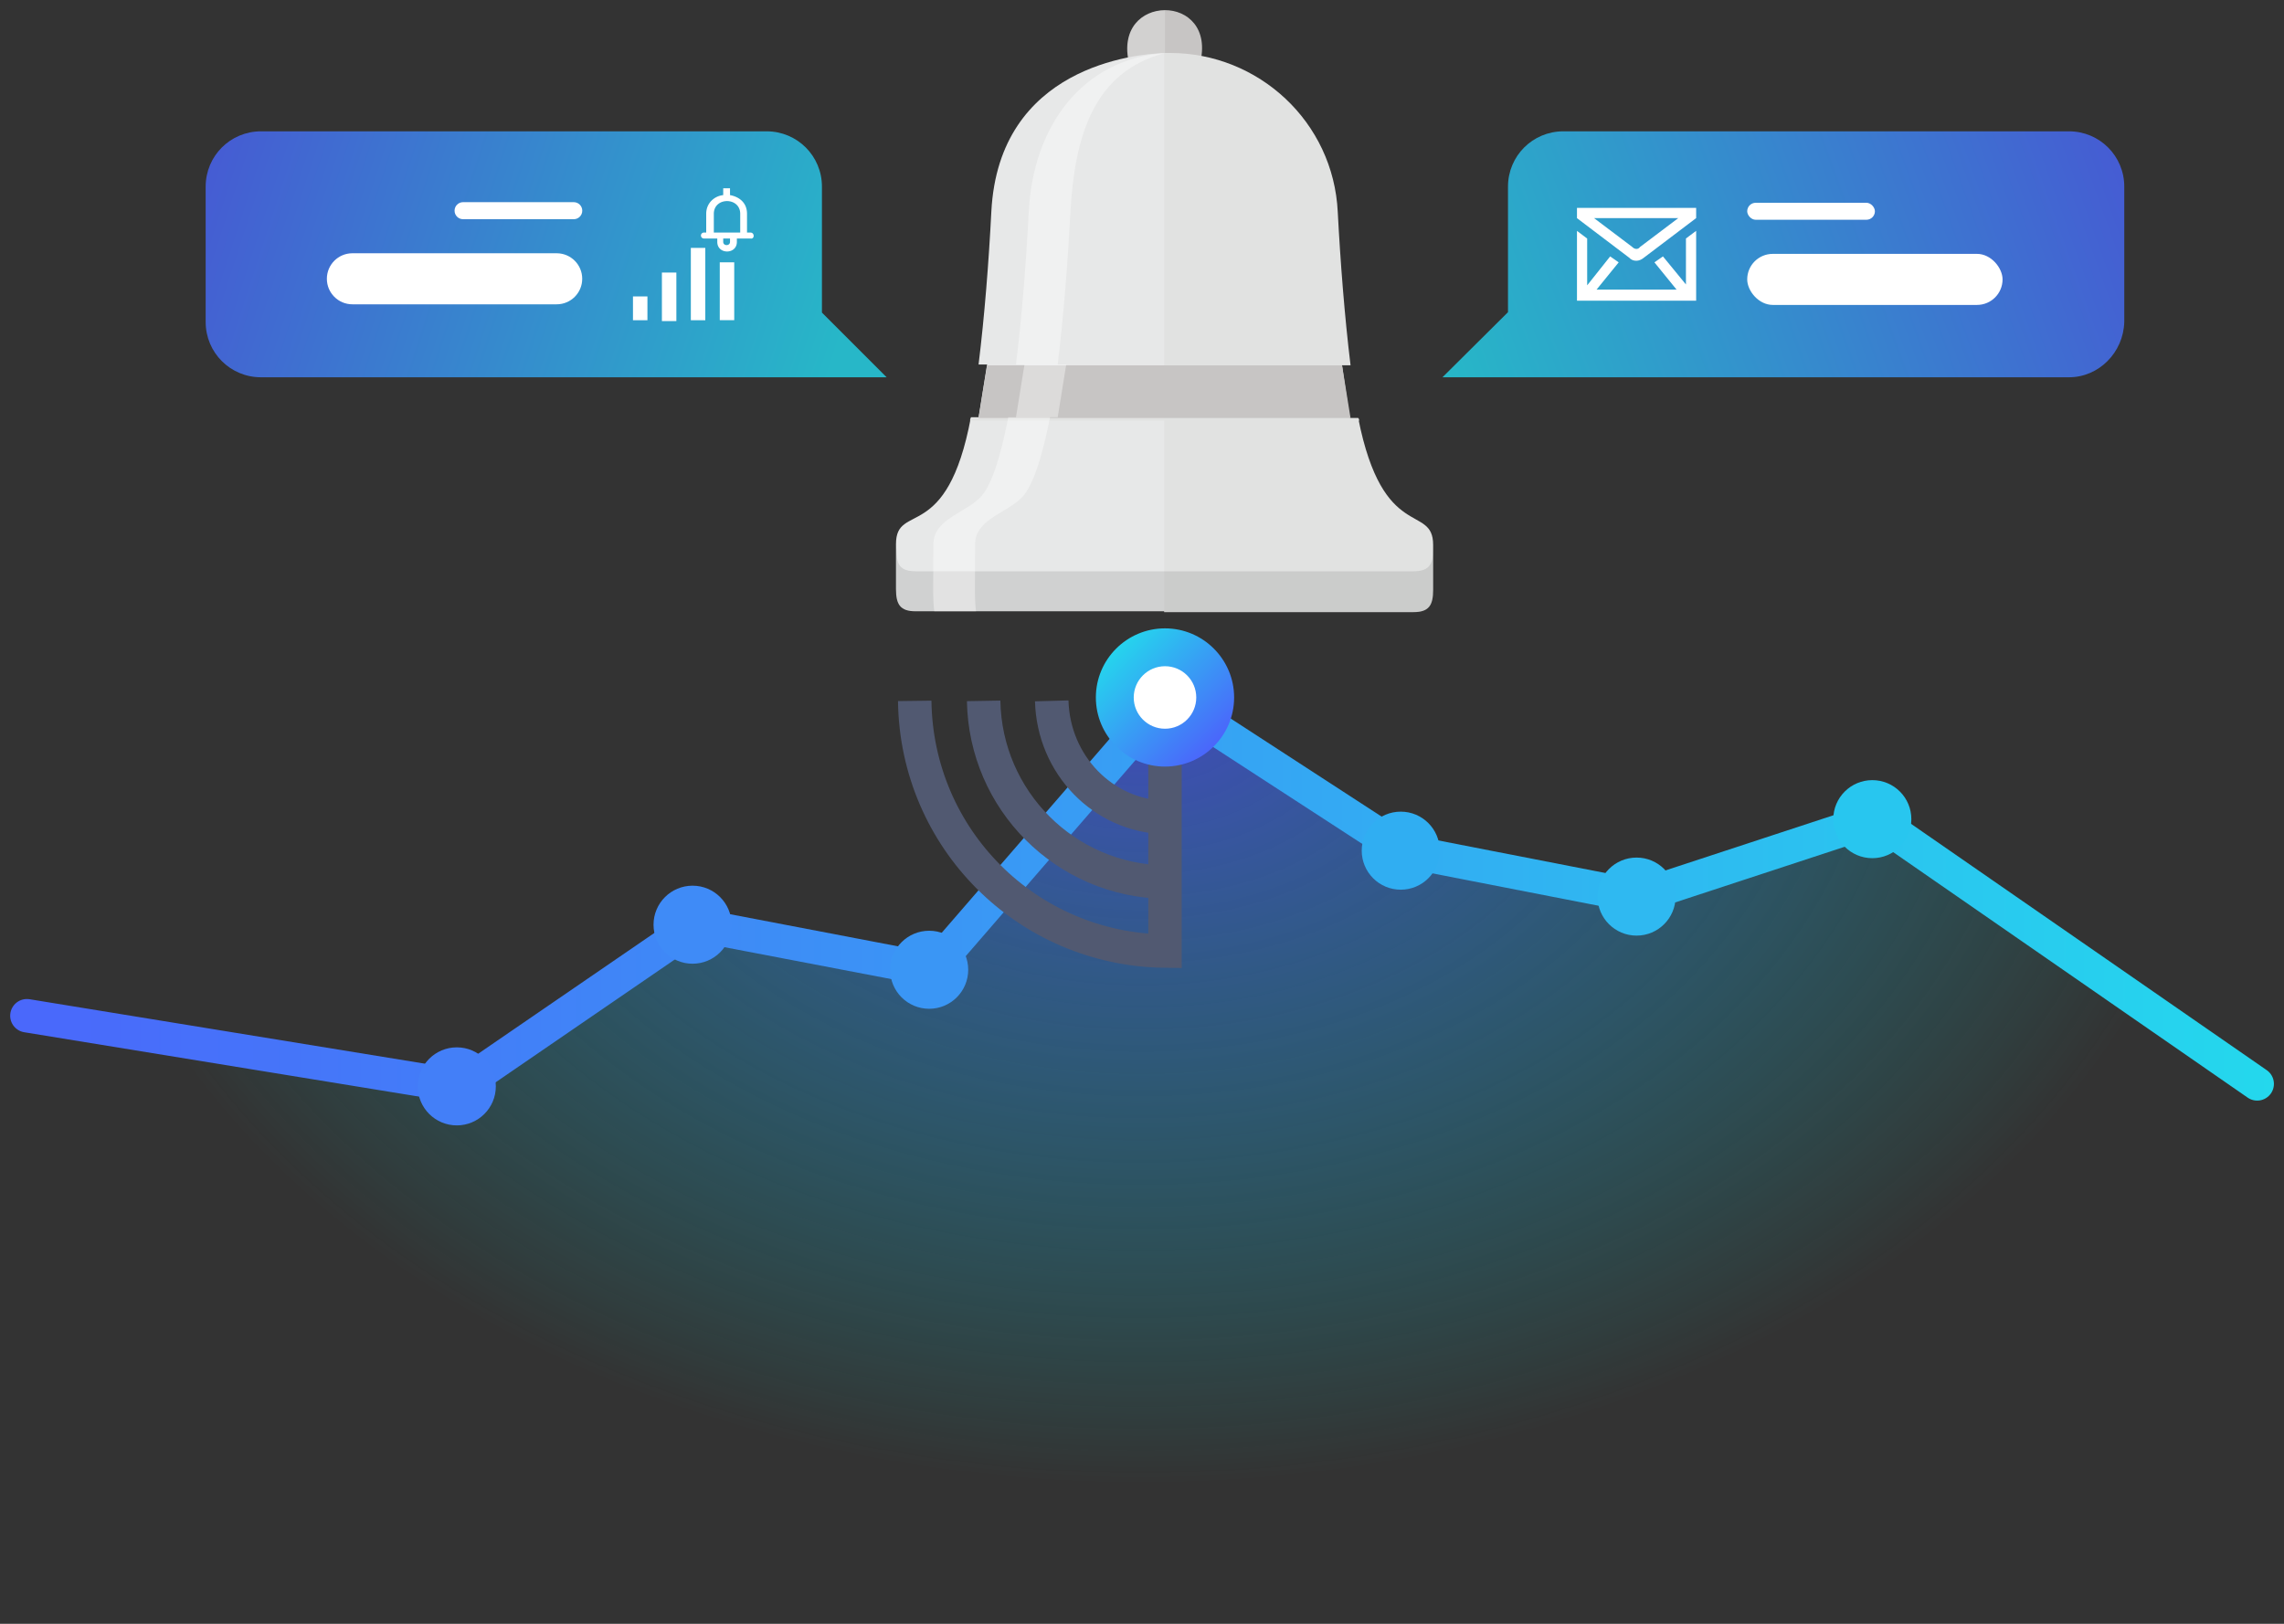 <svg id="a" xmlns="http://www.w3.org/2000/svg" xmlns:xlink="http://www.w3.org/1999/xlink" viewBox="0 0 450 320"><rect x="0" y="0" width="450" height="320" fill="#333333" stroke="none"/><defs><linearGradient id="c" x1="2.01" y1="175.34" x2="447.99" y2="175.34" gradientUnits="userSpaceOnUse"><stop offset="0" stop-color="#4a67fb"/><stop offset="1" stop-color="#24d8ed"/></linearGradient><linearGradient id="d" x1="416.44" y1="29.02" x2="286.08" y2="75.89" xlink:href="#c"/><linearGradient id="e" x1="42.33" y1="31.01" x2="164.26" y2="70.55" xlink:href="#c"/><linearGradient id="f" x1="238.94" y1="146.86" x2="219.21" y2="127.13" xlink:href="#c"/><radialGradient id="b" cx="331.35" cy="-687.12" fx="331.35" fy="-687.12" r="124.79" gradientTransform="matrix(1.71 -.004 -.003 -1.25 -343.59 -721.07)" gradientUnits="userSpaceOnUse"><stop offset="0" stop-color="#4853f7" stop-opacity=".7"/><stop offset="1" stop-color="#00e5de" stop-opacity="0"/></radialGradient><style>.j{fill:#fff}.o{fill:#e1e2e1}.p{fill:#c7c5c4}</style></defs><path d="M5.3 200.17l85.87 13.92 46.46-31.86 46.46 8.89 46.46-53.67 46.46 30.19 46.62 9.06 46.46-15.26 74.63 52.16v104.63H5.3V200.18z" fill="url(#b)"/><path d="M5.3 200.17l85.36 13.92 46.46-31.86 46.46 8.89 46.46-53.67 46.46 30.19 46.46 9.06 46.46-15.26 75.3 52.16" stroke="url(#c)" stroke-linecap="round" stroke-width="6.59" fill="none" stroke-miterlimit="10"/><circle cx="90" cy="214.09" r="7.69" fill="#437ff8"/><circle cx="136.45" cy="182.23" r="7.69" fill="#3f8bf7"/><circle cx="183.07" cy="191.11" r="7.69" fill="#3a96f5"/><circle cx="275.98" cy="167.64" r="7.69" fill="#30aef2"/><circle cx="322.44" cy="176.69" r="7.69" fill="#2fb9f1"/><circle cx="368.89" cy="161.43" r="7.69" fill="#28c6ef"/><path d="M407.63 25.88h-99.62c-6.04 0-10.9 4.86-10.9 10.9v24.74L284.2 74.35h123.43c5.87 0 10.73-4.86 10.9-10.9V36.78c0-6.04-4.86-10.9-10.9-10.9z" opacity=".8" fill="url(#d)"/><path d="M310.7 42.98v-2.01h23.48v2.01l-10.4 7.88c-.84.67-1.84.67-2.52.17-1.01-.84 3.35 2.52-10.57-8.05zm10.9 5.7c.5.5 1.17.5 1.51 0l7.55-5.7h-16.6l7.55 5.7zm12.58 10.57H310.7V45.5l2.01 1.51v9.22l4.53-5.7 1.68 1.17-4.36 5.37h15.76l-4.36-5.37 1.68-1.17 4.53 5.53V47l2.01-1.51v13.75z" fill-rule="evenodd" fill="#fff"/><path d="M161.94 61.6V36.78c0-6.04-4.86-10.9-10.9-10.9H51.42c-6.04 0-10.9 4.86-10.9 10.9v26.67c0 6.04 4.86 10.9 10.9 10.9h123.27L161.94 61.6z" fill="url(#e)" opacity=".8"/><path class="j" d="M145.84 45.83h-5.2v-3.69c0-3.35 5.2-3.35 5.2 0v3.69zm-2.01 1.84c0 .84-1.34.84-1.34 0V47h1.34v.67zm4.02-1.84h-.67v-3.69c0-2.18-1.51-3.35-3.35-3.69v-1.34h-1.34v1.34c-1.68.17-3.35 1.51-3.35 3.69v3.69h-.5a.587.587 0 000 1.17h2.68v.67c0 2.52 3.86 2.52 3.86 0V47h2.68c.84.17.84-1.17 0-1.17zm-23.14 12.58h2.85v4.7h-2.85v-4.7zm5.7-4.7h2.85v9.56h-2.85v-9.56zm5.7-4.86h2.85v14.26h-2.85V48.85zm5.7 2.85h2.85v11.4h-2.85V51.7z"/><path d="M180.22 138.12c.34 27.17 22.14 48.97 49.31 49.31v-49.81m0 23.48c-12.24-.34-21.97-10.4-22.31-22.98m-13.42 0c.34 19.62 16.1 35.39 35.72 35.72m-22.31-35.72c.34 12.58 10.06 22.64 22.31 22.98" fill="none" stroke-miterlimit="10" stroke="#515971" stroke-width="6.59"/><path d="M229.53 151.07c-7.51 0-13.62-6.11-13.62-13.62s6.11-13.62 13.62-13.62 13.62 6.11 13.62 13.62-6.11 13.62-13.62 13.62z" fill="url(#f)"/><path class="j" d="M229.53 131.29c-3.39 0-6.16 2.76-6.16 6.16s2.76 6.16 6.16 6.16 6.16-2.76 6.16-6.16-2.76-6.16-6.16-6.16z"/><rect class="j" x="344.24" y="39.96" width="25.16" height="3.35" rx="1.68" ry="1.68"/><rect class="j" x="344.24" y="50.03" width="50.31" height="10.06" rx="5.03" ry="5.03"/><path class="j" d="M113.04 43.2h-21.8c-.93 0-1.68-.75-1.68-1.68 0-.93.75-1.68 1.68-1.68h21.8c.93 0 1.68.75 1.68 1.68 0 .93-.75 1.68-1.68 1.68zM109.68 59.97H69.43c-2.78 0-5.03-2.25-5.03-5.03 0-2.78 2.25-5.03 5.03-5.03h40.25c2.78 0 5.03 2.25 5.03 5.03 0 2.78-2.25 5.03-5.03 5.03z"/><path class="p" d="M222.48 12.63h13.92c3.69-14.26-17.44-14.09-13.92 0z"/><path d="M229.53 12.63V2.06c-4.7 0-8.72 3.52-6.88 10.57h6.88z" style="isolation:isolate" opacity=".2" fill="#fff"/><path d="M195.32 41.64c-.5 9.89-1.34 20.63-2.52 30.19h1.68l-1.68 10.4h-1.51c-4.7 25.16-14.76 16.6-14.76 24.99v8.89c0 3.02.84 4.36 3.86 4.36h49.14V10.45c-5.87.17-32.7 2.68-34.21 31.19z" fill="#e7e8e8"/><path class="o" d="M267.6 82.39h-1.68l-1.51-10.4h1.68c-1.17-9.56-2.01-20.46-2.52-30.19-.84-17.78-15.6-31.36-33.04-31.36h-1.17v110.19h49.14c3.02 0 3.86-1.34 3.86-4.36v-8.89c0-8.22-9.89-.34-14.76-24.99z"/><path d="M278.5 112.58h-98.11c-4.36 0-3.52-2.85-3.86-5.2v8.89c0 3.02.84 4.36 3.86 4.36h98.11c3.02 0 3.86-1.34 3.86-4.36v-7.88c0 2.85-.84 4.19-3.86 4.19z" style="isolation:isolate" fill="#010101" opacity=".1"/><path class="p" d="M264.41 72l1.68 10.4H192.8l1.68-10.4h69.93z"/><path class="o" d="M267.77 82.9h-76.64c0-.17 0-.34.17-.5h76.31c.17.17.17.34.17.5z"/><path d="M202.69 41.64c-.5 9.89-1.34 20.63-2.52 30.19h1.68l-1.68 10.4h-1.51c-.84 4.19-2.52 12.24-5.2 15.43-2.85 3.35-9.56 4.53-9.56 9.56 0 8.39-.17 10.23.17 13.25h8.22c-.34-3.02-.17-5.37-.17-13.25 0-5.03 6.71-6.21 9.56-9.56 2.68-3.35 4.36-11.24 5.2-15.43h1.51l1.68-10.4h-1.68c1.17-9.56 2.01-20.46 2.52-30.19.84-14.76 4.53-27.5 18.62-31.19-16.44 1.17-25.99 14.59-26.83 31.19z" style="isolation:isolate" opacity=".38" fill="#fff"/></svg>